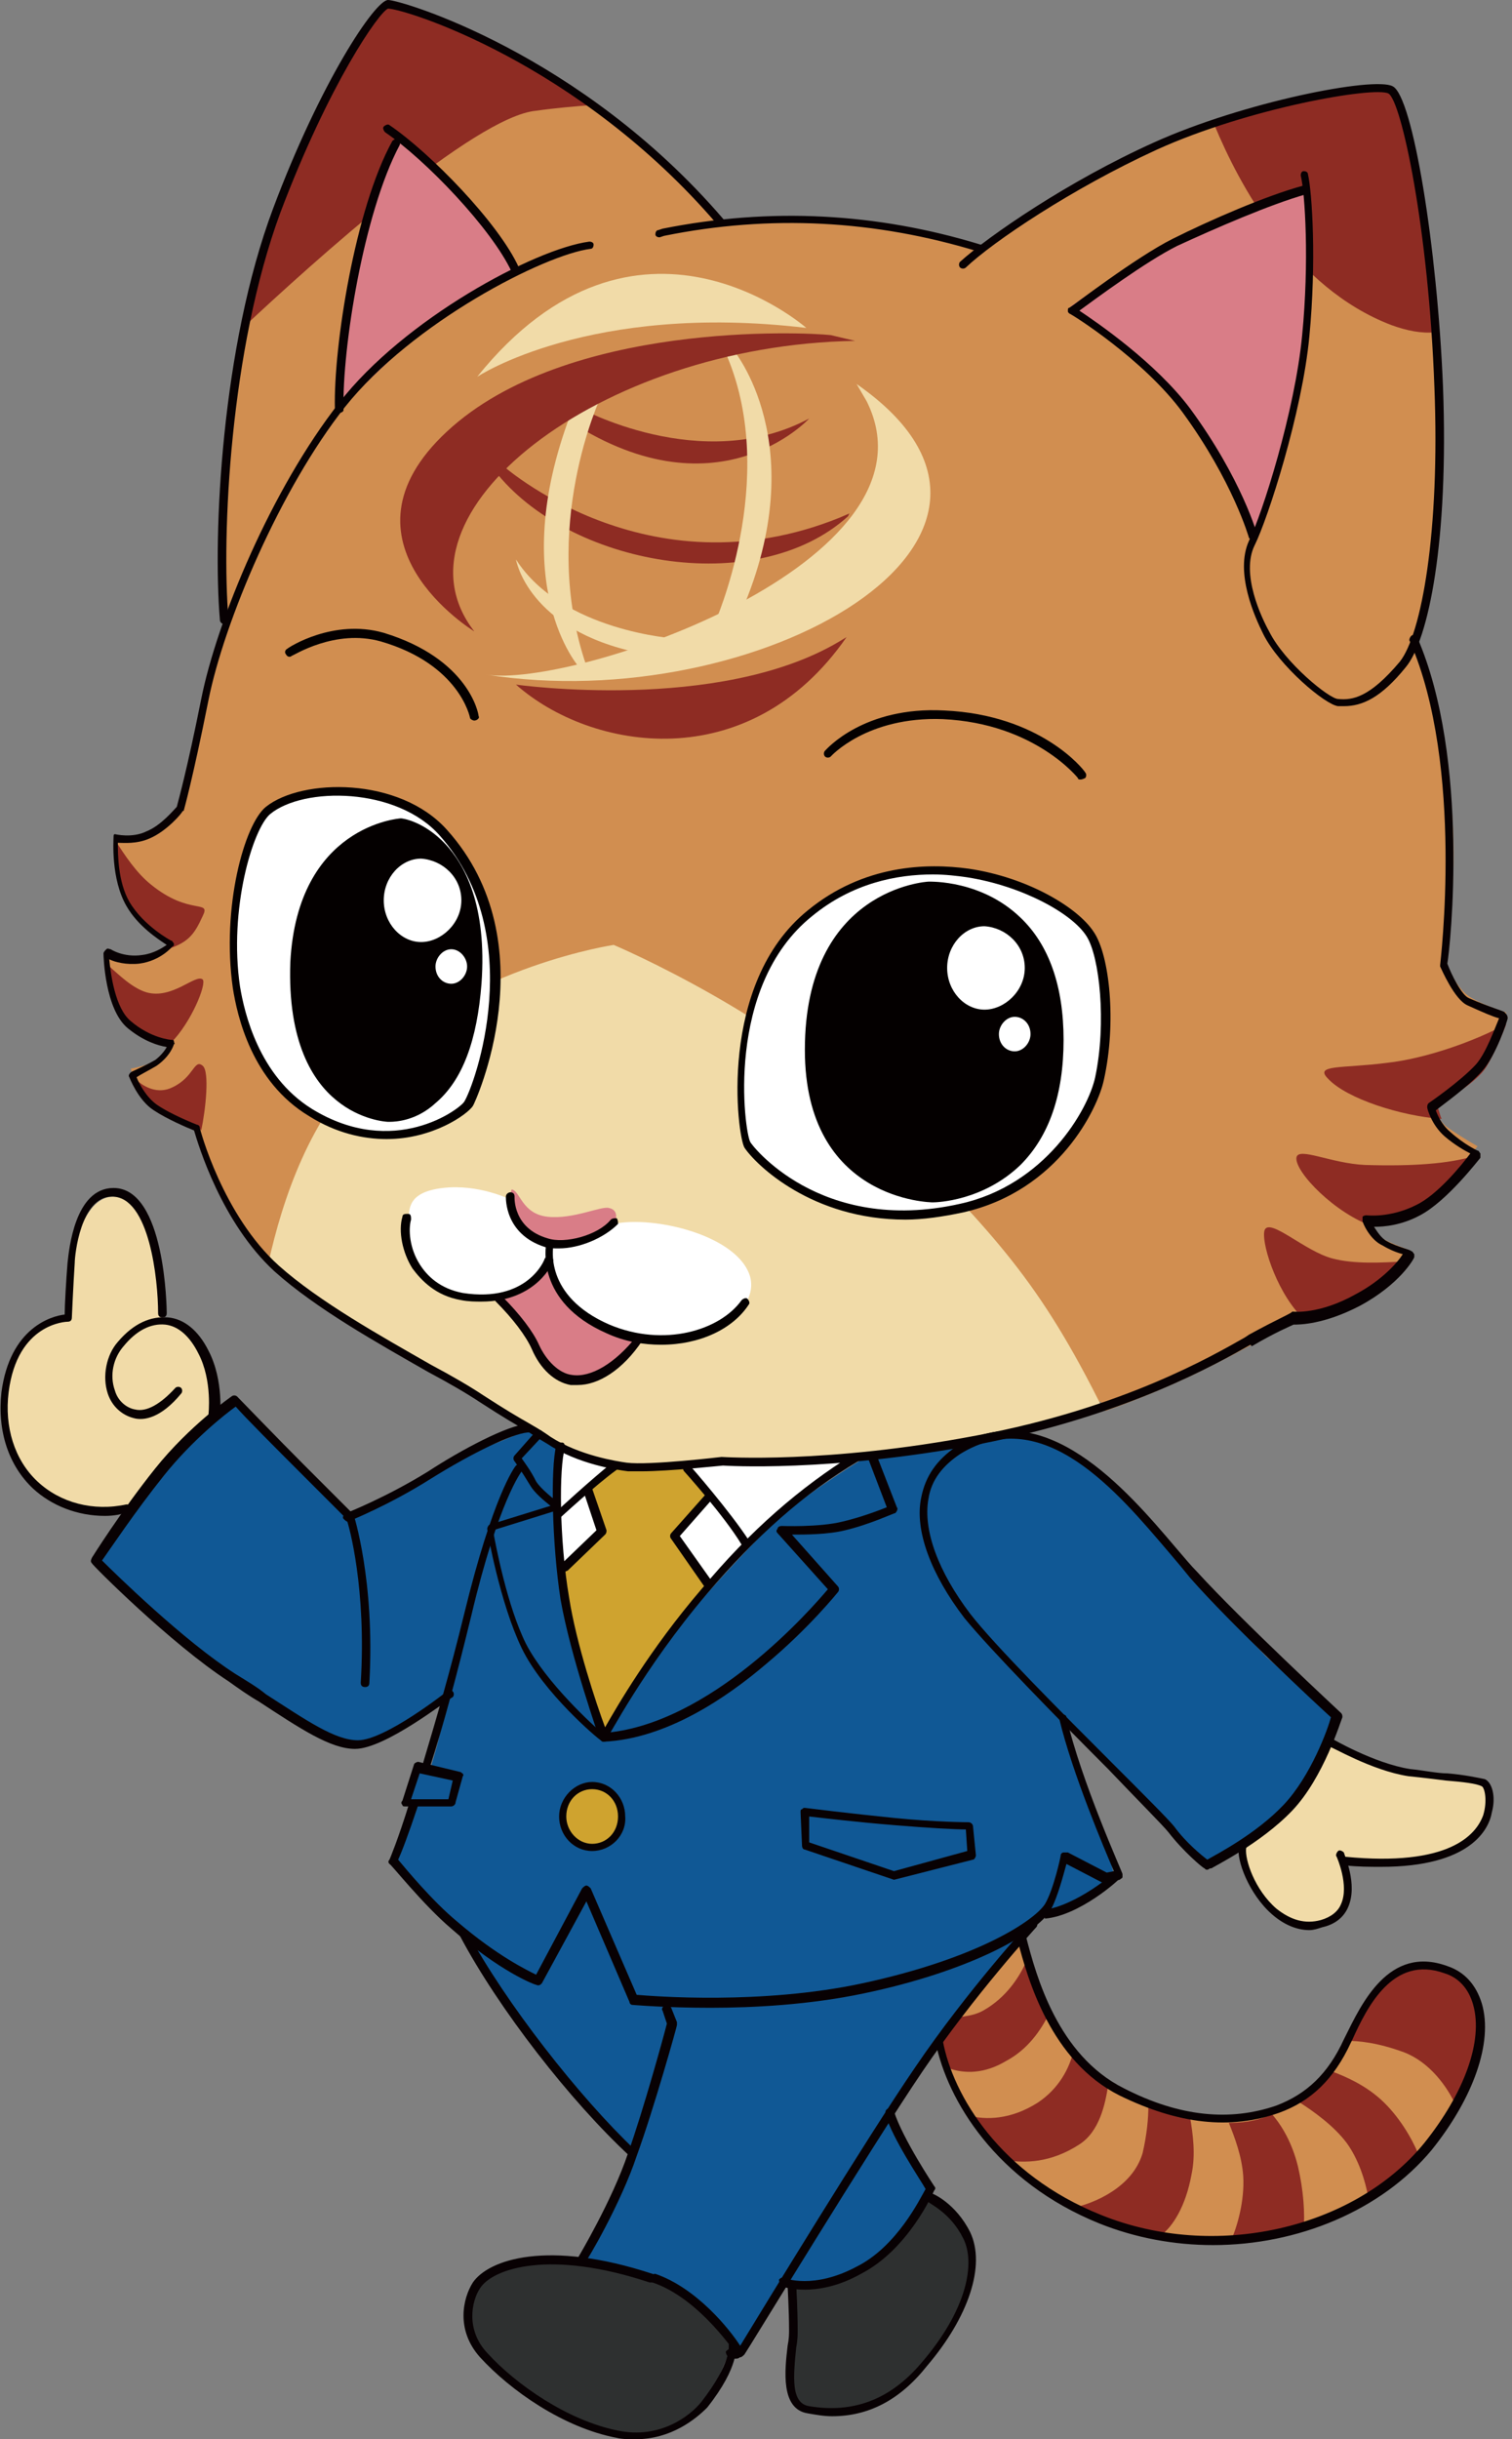 <svg version="1.1" id="レイヤー_1" xmlns="http://www.w3.org/2000/svg" x="0" y="0" viewBox="0 0 105.2 169.6" xml:space="preserve"><rect x="0" y="0" width="105.2" height="169.6" fill="#808080" stroke="none"/><style>.st0{fill:#d18e50}.st1{fill:#8e2c23}.st2{fill:#f1dba8}.st3{fill:#fff}.st4{fill:#d97d87}.st5{fill:#cfa32f}.st6{fill:#2e3030}.st8{fill:#040000}.st11{fill:#080103}</style><path class="st0" d="M68.4 17.4s3.4-2.7 7.4-4.8c4-2.1 6.9-3.6 10.1-4.5 3.5-.9 6.8-1.7 6.8-1.7l3.2-.4.9.2.6 1.1s1.9 7.2 2.4 14.5c.4 7.3.5 11.4.1 14.6-.4 3.2-.8 5.9-.8 5.9l-.6 2.1s1.4 2.7 1.9 6.9c.6 4.2.6 7.1.6 9.4-.1 2.3-.6 6-.6 6s.9 1.9 1.7 2.5c.8.6 2.7 1.2 2.7 1.2s-.9 2.4-1.6 3.5c-.6 1.1-2.7 2.2-2.7 2.2l-.8.4s.1 1.1.9 1.8c.8.6 2.2 1.4 2.2 1.4s-2 2.5-3 3.4c-1 .9-2.6 1.2-2.6 1.2l-1.8.3s0 1 .6 1.4c.6.4 2 .9 2 .9s-1 1.4-2.8 2.8c-1.8 1.4-4.2 1.4-4.2 1.4l-1.2.1s-4.1 2.3-7 3.7c-2.9 1.4-6.4 2.8-10.2 3.7-3.8.9-9.8 1.8-9.8 1.8l-8.5.6-4.2-.1-4.2.4-1.9.7-2.4-.6-2.6-.8-2.7-1.7-4-2.4-6.6-3.7s-5.2-3.1-7.1-5.3c-1.9-2.2-3.3-5.3-3.3-5.3L14 79l-.4-.6s-1.2-.4-2.1-.8c-.9-.4-1.9-1.7-1.9-1.7L9 74.7s1.2-.2 1.9-.7c.6-.5.9-1.4.9-1.4s-2.1-.3-2.8-1.3c-.7-1-1.4-3.1-1.4-3.1l-.1-1.8s1 .4 1.9.4c.9 0 2-.6 2-.6l.5-.5S9.6 64.3 9 63c-.8-1.3-1-3.3-1-3.3v-1.4s1.5.1 2.1 0c.6-.1 1.9-1.4 1.9-1.4l.6-.5 1.7-7.5 1.5-5.7-.4-5.7s.2-8.3 1.7-14.9C18.5 16 20.7 11 20.7 11l2.9-5.8 1.8-3.1L26.9.5s1.7.4 4 1.2c2.2.8 5.6 2.4 8.8 4.6 3.2 2.2 6.5 5.1 6.5 5.1l4 4.2s4.2-.8 9.5-.1c5.1.5 8.7 1.9 8.7 1.9zM70.5 133s.8 4.5 3 7.9c2.2 3.3 4.2 5.1 8.4 6.1s5.8.3 6.9-.2c1.1-.5 2.8-1.4 3.6-2.5.8-1.1 1.9-3.4 1.9-3.4s.8-1.7 2.2-3c1.4-1.3 2.5-1.6 4.2-1 1.6.6 3.2 3 2 6.7-1.2 3.7-4.3 7.3-8 9.6s-8.3 3.2-14.2 2.3c-5.9-.9-8.8-3.9-11.2-6.2-2.4-2.3-3.4-5.8-3.4-5.8l-.6-2.6 3.3-5.3 1.5-1.6.4-1z"/><path class="st0" d="M96.4 73.9c2.7-.3 6.1-1.5 8.3-2.7.1-.3.2-.5.2-.5s-1.9-.6-2.7-1.2c-.8-.6-1.7-2.5-1.7-2.5s.5-3.7.6-6c.1-2.3 0-5.2-.6-9.4s-1.9-6.9-1.9-6.9l.6-2.1s.4-2.7.8-5.9c.3-3 .3-6.8-.1-13.5-1 0-2-.1-3.1-.5C90 20 86.2 12.8 84.5 8.5c-2.7.9-5.3 2.3-8.7 4-4 2.1-7.4 4.8-7.4 4.8s-3.6-1.4-8.8-2c-5.2-.6-9.5.1-9.5.1l-4-4.2s-2.3-2-5-4c-1.2.1-2.4.2-3.8.3-4.3.4-15.6 10.6-20.3 15-1.4 6.6-1.6 14.8-1.6 14.8l.4 5.7-1.5 5.7-1.7 7.5-.6.5s-1.3 1.3-1.9 1.4c-.6.1-2.1 0-2.1 0v.1c.6 1.1 1.5 2.3 2.5 3.1 2.8 2.2 4.2 1 3.6 2.2-.6 1.2-1 1.9-2.7 2.4 0 0-1.1.6-2 .6-.9 0-1.9-.4-1.9-.4v.7c.7.7 1.7 1.6 2.7 1.9 1.8.6 3.5-1.2 3.9-.9.4.3-.8 3-2.2 4.4 0 .1-.3.9-.9 1.4-.6.5-1.9.7-1.9.7l.2.7c.7.6 1.6 1.1 2.6.6 1.5-.7 1.5-2 2.1-1.5.5.4.3 3.1-.3 4.5l.3.4 1.2 3.2s1.4 3.1 3.3 5.3c.1.1.2.2.2.3.8-4 2.8-10.2 7.2-14.1 7.2-6.5 16.8-7.9 16.8-7.9s12.1 5.1 19.4 12.7c7.2 7.4 10.3 10.5 14.8 19.6 2.3-.8 4.4-1.7 6.3-2.6 2.9-1.4 7-3.7 7-3.7l.4-.1c-1.8-1.9-2.8-5.4-2.5-6 .4-.8 2.8 1.5 4.7 2 1.5.4 3.4.3 5.1.2.2-.3.4-.5.4-.5s-1.4-.6-2-.9c-.4-.2-.5-.6-.6-.9-2.7-1-5.5-3.8-5.4-4.8.1-.8 2.3.4 4.8.5 3.4.1 5.8-.1 7.5-.4.2-.3.4-.5.4-.5s-1.4-.8-2.2-1.4c-.3-.2-.5-.5-.6-.8-2.8-.3-6.6-1.4-7.9-2.8-1-1.4 1-1.1 4.1-1.5zM85.5 147.5c-.7 0-1.6-.1-2.7-.3.3 1.1.4 2.5.1 4-.4 2.3-1.3 3.6-2.2 4.3 1.7.2 3.4.3 4.9.3.5-1.2 1-3 .9-4.6-.1-1.4-.6-2.7-1-3.7zM90.3 146.1c-.5.3-1.1.6-1.5.8-.1 0-.2.1-.3.1.7.8 1.4 2 1.8 3.6.5 1.8.5 3.3.5 4.4 1.4-.4 2.7-1 3.9-1.8.2-.1.4-.2.6-.4-.2-1.2-.7-2.8-1.5-3.8-1.1-1.2-2.4-2.2-3.5-2.9zM72.2 146.1c1.4-.9 2.1-2.4 2.5-3.6-.4-.5-.8-1.1-1.2-1.7-.2-.3-.3-.5-.5-.8-.6 1.2-1.5 2.4-3 3.3-1.5.8-3 .8-4.1.6.2.6.7 1.8 1.4 3.1 1.3.3 3.1.4 4.9-.9zM68.4 139.9c1.6-1 2.5-2.3 3-3.4-.7-2-1-3.5-1-3.5l-.4 1-1.5 1.6-3 4.8c1.1 0 2.2-.1 2.9-.5zM79.4 149.7c.4-1.3.5-2.4.4-3.3-1.1-.4-2-.9-2.8-1.5-.2 1.4-.7 3.2-2 4.1-2 1.3-3.7 1.3-5 1 1.3 1.2 2.7 2.5 4.6 3.5 1.5-.3 4.2-1.3 4.8-3.8zM97.7 142.7c-1.9-.7-3.2-.8-4-.8-.3.6-.8 1.5-1.2 2.1 1.1.4 2.4 1 3.6 2 1.2 1.1 2.1 2.6 2.6 3.8 1-1.1 1.9-2.2 2.6-3.4-.7-1.3-1.8-3-3.6-3.7z"/><path class="st1" d="M100.6 136.9c-1.6-.6-2.8-.3-4.2 1-1.4 1.3-2.2 3-2.2 3l-.5 1c.8 0 2.1.1 4 .8 1.8.7 3 2.4 3.6 3.7.6-.9 1-1.9 1.3-2.9 1.2-3.7-.4-6-2-6.6zM92.6 144c-.1.1-.1.2-.2.3-.5.7-1.3 1.3-2.1 1.8 1.1.7 2.5 1.7 3.4 2.9.8 1.1 1.3 2.6 1.5 3.8 1.3-.9 2.5-1.9 3.5-3-.5-1.2-1.4-2.7-2.6-3.8-1.1-1-2.4-1.6-3.5-2zM90.3 150.6c-.4-1.6-1.1-2.8-1.8-3.6-.7.3-1.5.6-3 .6.4 1 .9 2.3 1 3.7.1 1.7-.4 3.5-.9 4.6 1.9-.1 3.6-.3 5.1-.8.1-1.2 0-2.8-.4-4.5zM82.9 151.2c.3-1.4.1-2.8-.1-4-.3-.1-.6-.1-.9-.2-.7-.2-1.4-.4-2-.6 0 .9-.1 2-.4 3.3-.7 2.4-3.4 3.5-4.8 3.8 1.6.9 3.4 1.5 5.8 1.9h.3c.8-.6 1.7-2 2.1-4.2zM75.1 149.1c1.4-.9 1.8-2.8 2-4.1-.9-.6-1.7-1.4-2.4-2.4-.3 1.2-1 2.6-2.5 3.6-1.9 1.2-3.6 1.2-4.8.9.5.8 1.1 1.6 1.8 2.3l.8.8c1.3.2 3.1.2 5.1-1.1zM70 143.3c1.5-.8 2.4-2.1 3-3.3-.7-1.2-1.2-2.5-1.6-3.6-.5 1.1-1.4 2.5-3 3.4-.7.4-1.8.5-2.9.5l-.3.4.6 2.6s.1.2.2.5c1.1.4 2.5.4 4-.5z"/><path class="st2" d="M42.7 65.7s-9.6 1.4-16.8 7.9c-4.4 3.9-6.3 10.1-7.2 14.1 2.1 2.2 6.9 5.1 6.9 5.1l6.6 3.7 4 2.4 2.7 1.7 2.6.8 2.5.6 2.2-.1 4.2-.4 4.2.1 8.5-.6s6-.9 9.8-1.8c1.3-.3 2.6-.7 3.9-1.1C72.3 89 69.2 85.9 62 78.5c-7.2-7.7-19.3-12.8-19.3-12.8z"/><path class="st1" d="M96.8 22.6c1.1.4 2.1.6 3.1.5 0-.4 0-.7-.1-1.1-.4-7.3-2.4-14.5-2.4-14.5l-.6-1.1-.9-.2-3.2.4s-3.3.7-6.8 1.7c-.5.1-.9.3-1.4.4C86.2 12.8 90 20 96.8 22.6zM41.2 7.3c-.5-.4-1-.7-1.5-1.1-3.2-2.2-6.5-3.8-8.8-4.6-2.2-.8-4-1.2-4-1.2L25.4 2l-1.8 3.1-2.9 5.9s-2.2 5-3.7 11.6v.1c4.7-4.4 16-14.6 20.3-15 1.4-.2 2.7-.3 3.9-.4zM100.7 76.4s2-1.1 2.7-2.2c.5-.8 1.1-2.2 1.4-3-2.2 1.2-5.6 2.4-8.3 2.7-3.1.4-5.1.1-4.1 1.1 1.3 1.4 5.1 2.6 7.9 2.8-.2-.5-.3-1-.3-1l.7-.4zM95 81c-2.4-.1-4.7-1.3-4.8-.5-.1 1 2.7 3.9 5.4 4.8-.1-.3-.1-.5-.1-.5l1.8-.3s1.6-.3 2.6-1.2c.7-.6 2-2.1 2.6-2.9-1.7.5-4.1.7-7.5.6zM92.7 87.5c-1.9-.5-4.3-2.8-4.7-2-.3.7.7 4.1 2.5 6l.7-.1s2.4-.1 4.2-1.4c1.2-.9 2-1.8 2.4-2.3-1.7.1-3.6.2-5.1-.2zM14.1 63.7c.6-1.2-.9 0-3.6-2.2-1-.8-1.8-2-2.5-3.1v1.3s.2 1.9.9 3.2c.6 1.3 2.9 2.7 2.9 2.7l-.5.5c1.8-.5 2.2-1.1 2.8-2.4zM9 71.3c.7 1 2.9 1.2 2.9 1.2 1.4-1.4 2.5-4.1 2.2-4.4-.5-.4-2.1 1.4-3.9.9-1-.3-1.9-1.2-2.7-1.9v1.1s.7 2.1 1.5 3.1zM14.1 74.1c-.6-.5-.6.8-2.1 1.5-1 .5-2 0-2.6-.6l.4.8s.9 1.4 1.9 1.7c.9.4 2.1.8 2.1.8l.2.3c.3-1.4.6-4.1.1-4.5z"/><path class="st3" d="M64.4 60.4c3.9 0 6.6 1 7.7 1.6 1.1.6 3.4 2.2 3.9 2.9.4.7 1.2 4 .9 7.2-.2 3.2-1.2 6.3-4.3 9-3.1 2.7-6.3 3.4-10 3.4s-6.2-1.4-7.5-2.2c-1.4-.7-2.7-2.2-3-2.7-.3-.6-.7-4.8-.2-7.8.5-2.9 1.7-5.9 4.2-8.2 2.4-2.1 6.8-3.2 8.3-3.2zM31.3 58.4c-1.7-2.2-4.7-2.9-7-3.4-2.4-.5-5 .9-5.7 1.2-.6.4-2.4 5-2.4 9.3.1 4.3.9 7.9 3.7 10.5 2.9 2.6 5.7 3 7.5 2.9 1.9-.1 4.9-1.6 5.2-2.1.4-.5 1.5-6.3 1.8-8.6.4-2.2-1.1-7.3-3.1-9.8z"/><path class="st4" d="M35.6 82.7c.6.1.7 1.7 2.5 1.9 1.8.2 3.8-.8 4.3-.6.5.1.6.6.3 1.1-.4.5-2.9 1.6-4.4 1.4-1.4-.2-2.4-1.3-2.7-2-.4-.8 0-1.8 0-1.8zM38.3 87.9s.6 2.2 1.5 3c.9.8 2.8 1.7 2.8 1.7l1.9.4s-.9 1.6-1.9 2.2c-1 .6-2.3 1.1-3.3.7-1-.4-2-2.4-2-2.4l-.6-1.1-2.2-2.4s1.7-.5 2.4-1 1.4-1.1 1.4-1.1z"/><path class="st3" d="M42.7 85.1s-.9.9-1.9 1.2c-1.1.3-2.4.2-2.4.2s-1.4-.1-2-1.1c-.6-1-.9-2-.9-2s-2.2-1.1-4.7-.8c-2.5.3-2.3 1.5-2.4 2.3-.2 1.2.3 4 2.4 4.8 2.2.8 4.1.4 4.1.4l1.7-.6 1.7-1.9s.1 1.7 1.9 3.2c1.7 1.5 3.2 2.3 4.8 2.4 1.7.1 3.7-.4 4.9-.9 1.2-.5 2.7-1.9 2.3-3.5-.8-2.9-6.7-4.3-9.5-3.7z"/><path class="st4" d="M74.5 21.3s4.7-3.3 6.4-4.2c1.7-1 5.8-2.7 5.8-2.7l4.2-1.3s.5 5.3.2 8.6c-.3 3.4-1.6 8.6-1.6 8.6L88.3 35l-1.1 2.2s-1.8-5-4.9-8.8c-3.1-3.8-6.7-6-6.7-6l-1.1-1.1zM35.8 18.7s-1.7-2.7-3.7-5.1c-2-2.4-4.4-4-4.4-4s-1.2 2-2.5 7.7c-1.2 5.7-1.5 8.9-1.5 8.9l-.1 2.2s3.9-3.7 5.8-5.5c1.9-1.7 6.4-4.2 6.4-4.2z"/><path class="st2" d="M15 98.4s-.3-2.5-.7-4c-.4-1.5-1.7-2.2-1.7-2.2l-1.2-.6s-.2-3.1-.5-4.9c-.3-1.8-1.7-3.5-3-3.5-1.4 0-2.3 1.7-2.7 3.6-.4 1.9-.4 5-.4 5S2 92 1 94.4s-.9 6.1.9 8.2c1.7 2.1 3.8 2.4 3.8 2.4l3.3.1 2.6-3.4 3.4-3.3zM86.4 128.4s2.7-1.9 3.7-2.9c.9-.9 2.4-4.3 2.4-4.3s2.7 1.4 4.7 1.9c1.9.4 4.9.6 4.9.6l1.3.4s.9 1.7-.1 3c-1.1 1.4-3.9 2.2-5.4 2.4-1.5.1-4.2-.1-4.2-.1s.5 1.8.1 2.8c-.4 1-1.9 2.3-4.1 1.4-2.2-.9-2.8-3.4-2.8-3.4l-.5-1.8z"/><path class="st3" d="M59.3 101.2l-4.8.4-4.1-.2-2.8.7-3.9-.1-2.6-.7-2.1-.7-.4 4 .4 4.4 4.6 2.3 5.4-.6 3.8-4.2 4.3-3.5z"/><path class="st5" d="M40.7 103.6l2.1-1.7h1.8l3 .2 1.8 1.9-1.7 1.9-.7.8 2.2 3.5-4.2 5.6-3 4.8-1.5-3.8-1.4-5.5-.1-2.3 2.7-2.6z"/><path class="st6" d="M43.9 156.6l-3.5.5s-2.6-.3-4.3 0c-1.7.3-2.5.7-3.3 2-.8 1.2-.5 3.1.2 4.2s4.9 4.3 6.8 5c1.9.7 4.8 1.2 6.2.8 1.4-.5 2.9-1.7 3.4-2.6.5-.9 1.2-2.6 1.2-2.6l.7-2.9-2.4-3.1-5-1.3zM56.7 156.7l-1.5 2.2v3.3s-.6 2.9-.3 3.9c.2 1 1.2 1.7 3.5 1.6 2.3-.1 5.1-2.1 5.9-3.1.8-1.1 2.8-4.3 3.3-5.9.4-1.6-.2-3.1-.8-4-.5-1-2.3-1.9-2.3-1.9l-1.9-.4-5.9 4.3z"/><path d="M39.1 100.8l-.9-.6-.9-.5-.6-.3s-1.9.9-3.2 1.3c-1.2.4-5.3 2.9-5.3 2.9l-2.4 1.5-1.5.3-4-3.8-3.3-3.4-.6-.9s-2.7 2.3-4.7 4.6-3.1 4-3.1 4l-1.8 2.7 4.5 4.4 5.2 4 4 2.6s3.5 2.2 4.7 1.9c1.1-.3 3.4-1.6 3.4-1.6l2.6-1.7-.8 3.2-.4 1.4-.8.1-.8 2.4h.6l-1 2.7-.6 1.4 2.2 2.4 2.9 2.9s1.7 2.9 3.4 5.6c1.7 2.7 5 6.3 5 6.3l3.2 3.2-1.6 3.6-1.9 3.7s3.6.6 5.7 1.6c2.1.9 3.9 3.2 3.9 3.2l.9 1.1-.1.6s.6.1.9-.4c.3-.5 1.8-3.4 1.8-3.4l1-1.2s.1.3 2 .2c1.9-.1 4.5-1.4 6-3 1.4-1.6 2-3.7 2-3.7l-1.5-2.1-1.3-2.9 3.5-5.3 3.2-4.1 3.2-3.7 1-.9.9-.2.6-.1s.5-.3 1.5-.8c1.3-.6 1.8-1.3 1.8-1.3l-.6-2.3-2.4-5.9-.6-3.2 2.9 3.2 3.2 3.4 1.4 1.5 2.4 2.3s2.7-.8 5.1-3.2c2.4-2.4 4.1-6.9 4.1-6.9l-5-4.4-5.5-5.9s-4.2-4.9-6-6.6c-1.8-1.7-4.7-2.8-6-2.8-1.3 0-4.3.8-4.3.8l-6.2.7s-3.5 2.1-5.7 4-6.8 7.2-6.8 7.2l-3.3 4.6-2.3 3.9-1.6-4.4-1.4-6.5-.3-5.7.1-3.1.3-.6z" fill="#105895"/><path class="st1" d="M59 35.9c-6.4 5.8-19.5 3.4-24.6-3.2l.5-.4S45 41.4 58.4 36l.7-.3-.1.2z"/><path class="st2" d="M56.1 22.8s-11.8-10.4-22.9 3.4c0 0 7.8-5.2 22.9-3.4"/><path class="st1" d="M56.3 29.1s-6.5 7.1-17.1-.1l1-.7s8.6 4.8 16.1.8"/><path class="st2" d="M41.8 27.6s-4.3 9.1-1 18.7l-.5.1s-5.1-5.7-.6-17.6l2.1-1.2z"/><path class="st1" d="M58.9 44.3c-6.8 9.8-17.8 7.9-23 3.3 0 0 14.1 2 22.5-3l.5-.3z"/><path class="st2" d="M59.6 26.7c15.4 10.7-7 23.2-25.8 20.2 6 1 32.1-7.8 26.5-19l-.7-1.2z"/><path class="st2" d="M51 24.3s5.6 6.6.6 18.2l-1.9.9s4.5-10 .9-18.6l-.2-.4.6-.1z"/><path class="st1" d="M59.5 23.7C41.6 24 26.7 35.8 33 43.9c0 0-10.2-6.2-1.9-13.9 8.3-7.7 24.9-6.9 26.7-6.7l1.7.4z"/><path class="st2" d="M47 44.4s-7.9-.5-11.1-5.5c0 0 .8 4.9 8.6 6.5l2.5-1z"/><path class="st8" d="M75.2 54.2c-.1 0-.2 0-.2-.1 0 0-3-3.8-9.4-4.1-5.3-.2-7.8 2.6-7.8 2.6-.1.1-.3.1-.4 0-.1-.1-.1-.3 0-.4.1-.1 2.7-3.1 8.3-2.8 6.7.3 9.7 4.1 9.8 4.3.1.1.1.3 0 .4-.2.1-.3.1-.3.1zM63 84.8c-6.5 0-10.4-3.8-11.2-5-.5-.8-1.9-11.4 4.4-16.5 3.9-3.2 8.3-3.3 11.2-2.9 4.1.6 7.6 2.7 8.7 4.4 1.1 1.6 1.6 6.3.7 10.3-.4 1.9-3.1 7.7-9.8 9.2-1.4.3-2.8.5-4 .5zm1.9-24c-2.5 0-5.6.6-8.4 2.9-6.1 4.9-4.7 15-4.3 15.7 0 .1 4.8 6.5 14.6 4.3 5.9-1.3 8.9-6.5 9.4-8.8.8-3.8.3-8.4-.6-9.8-1-1.6-4.5-3.5-8.3-4.1-.7-.1-1.5-.2-2.4-.2z"/><linearGradient id="SVGID_1_" gradientUnits="userSpaceOnUse" x1="-496.594" y1="72.444" x2="-479.155" y2="72.444" gradientTransform="matrix(-1 0 0 1 -422.834 0)"><stop offset="0" stop-color="#fff"/><stop offset="0" stop-color="#040000"/></linearGradient><path d="M64.6 61.6s-8.3.3-8.3 11.4c0 10.3 8.6 10.3 8.6 10.3s8.9.1 8.9-11-9.2-10.7-9.2-10.7z" fill="url(#SVGID_1_)"/><path class="st8" d="M64.9 83.6c-.1 0-8.9-.1-8.9-10.6 0-11.2 8.5-11.7 8.6-11.7.2 0 3.7-.1 6.4 2.5 2 1.9 3 4.8 3 8.5 0 3.8-1 6.7-3 8.7-2.6 2.5-5.8 2.6-6.1 2.6zm-.2-21.7h-.1c-.3 0-8 .5-8 11.1 0 9.9 7.9 10 8.3 10 .1 0 3.3 0 5.8-2.5 1.9-1.9 2.8-4.6 2.8-8.3 0-3.6-1-6.3-2.8-8.1-2.4-2.1-5.4-2.2-6-2.2z"/><path class="st3" d="M71.3 67.3c0 1.6-1.4 2.9-2.8 2.9s-2.6-1.3-2.6-2.9c0-1.6 1.2-2.9 2.6-2.9 1.5.1 2.8 1.3 2.8 2.9zM71.7 71.9c0 .6-.5 1.2-1.1 1.2-.6 0-1.1-.5-1.1-1.2 0-.6.5-1.2 1.1-1.2.6 0 1.1.5 1.1 1.2z"/><path class="st8" d="M33 50.1c-.1 0-.3-.1-.3-.2 0 0-.7-3.7-6.2-5.3-3.2-.9-6.1 1-6.2 1-.1.1-.3.1-.4-.1-.1-.1-.1-.3.1-.4.1-.1 3.2-2.1 6.7-1.1 5.9 1.8 6.6 5.6 6.6 5.8.1.1-.1.3-.3.3.1 0 .1 0 0 0z"/><linearGradient id="SVGID_2_" gradientUnits="userSpaceOnUse" x1="21.532" y1="82.922" x2="34.337" y2="82.922" gradientTransform="rotate(3.887 254.683 59.886)"><stop offset="0" stop-color="#fff"/><stop offset="0" stop-color="#040000"/></linearGradient><path d="M27.9 57.2s6 .7 5.3 11.2c-.7 9.8-6.2 9.3-6.2 9.3s-7-.3-6.5-10.8c.5-9.4 7.4-9.7 7.4-9.7z" fill="url(#SVGID_2_)"/><path class="st8" d="M27.1 78H27c-.1 0-1.9-.1-3.6-1.5-1.6-1.3-3.4-4-3.2-9.6.5-9.5 7.6-10 7.7-10 .1 0 1.6.2 3.1 1.8 1.3 1.4 2.9 4.2 2.5 9.7-.3 3.9-1.3 6.7-3.2 8.3-1.3 1.2-2.7 1.3-3.2 1.3zm.8-20.5c-.5 0-6.7.6-7.1 9.4-.5 10.1 5.9 10.5 6.2 10.5 0 0 1.5.1 3-1.2 1.7-1.5 2.7-4.1 3-7.9.6-9.7-4.6-10.7-5.1-10.8z"/><path class="st8" d="M26.9 79.2c-1.6 0-3.5-.4-5.4-1.6-4-2.4-5-7-5.3-8.9-.8-5.6.8-11.4 2.3-12.6 2.5-2 9.3-2.1 12.6 1.6 7.1 7.9 1.9 19.1 1.8 19.2-.4.6-2.8 2.3-6 2.3zm-8.1-22.6c-1.2 1-2.9 6.6-2.1 12 .3 1.8 1.3 6.2 5 8.5 5.7 3.5 10.3 0 10.6-.5.7-1.1 4.5-11.5-1.7-18.5-3-3.4-9.5-3.4-11.8-1.5z"/><path class="st3" d="M32.1 62.6c0 1.6-1.4 2.9-2.8 2.9s-2.6-1.3-2.6-2.9c0-1.6 1.2-2.9 2.6-2.9 1.5.1 2.8 1.3 2.8 2.9zM32.5 67.2c0 .6-.5 1.2-1.1 1.2-.6 0-1.1-.5-1.1-1.2 0-.6.5-1.2 1.1-1.2.6 0 1.1.6 1.1 1.2z"/><path class="st8" d="M38.9 86.8c-.4 0-.7 0-1-.1-2.8-.9-2.7-3.4-2.7-3.5 0-.2.2-.3.3-.3.2 0 .3.1.3.3 0 .1-.1 2.2 2.3 2.9 1.2.4 3.5-.2 4.4-1.3.1-.1.3-.1.4-.1.1.1.1.3.1.4-1 1-2.7 1.7-4.1 1.7zM33.5 90.5c-.4 0-.9 0-1.4-.1-1.8-.3-2.8-1.4-3.4-2.2-.7-1.1-1-2.6-.7-3.6 0-.2.2-.2.4-.2s.2.2.2.4c-.2.7-.1 2 .6 3.1.5.8 1.4 1.7 3 2 4.5.7 5.7-2.3 5.7-2.4.1-.1.2-.2.4-.2.1.1.2.2.2.4 0 0-1.1 2.8-5 2.8z"/><path class="st8" d="M46 93.5c-1.2 0-2.5-.2-3.8-.8-5-2.2-4.2-6.1-4.2-6.2 0-.2.2-.2.3-.2.2 0 .3.2.2.3 0 .1-.7 3.5 3.9 5.5 3.8 1.6 7.7.4 9.2-1.7.1-.1.3-.2.4-.1.1.1.2.3.1.4-1.1 1.7-3.4 2.8-6.1 2.8z"/><path class="st11" d="M40.2 96.3h-.5c-1.1-.2-2.1-1.1-2.7-2.5-.4-.9-1.3-2.1-2.5-3.3-.1-.1-.1-.3 0-.4.1-.1.3-.1.4 0 1.3 1.3 2.2 2.5 2.6 3.4.5 1.1 1.4 2 2.3 2.1 1.3.2 3-.8 4.5-2.7.1-.1.3-.1.4-.1.1.1.1.3 0 .4-1.4 2.1-3.1 3.1-4.5 3.1z"/><path class="st11" d="M44.6 102.3h-.9c-.8-.1-3.5-.5-5.6-1.9-.7-.4-1.1-.7-1.6-1-.7-.4-1.4-.8-3.1-1.9-.9-.6-2.1-1.3-3.6-2.1-3.5-2-7.8-4.4-10.7-7-3.7-3.4-5.3-8.8-5.6-9.8-.5-.2-1.9-.8-2.8-1.4-1.1-.7-1.7-2.3-1.7-2.3-.1-.1 0-.3.2-.4 0 0 .9-.4 1.6-.8.4-.3.7-.7.8-.9-.6-.1-1.6-.4-2.7-1.3-1.6-1.3-1.7-5-1.7-5.2 0-.1.1-.2.2-.3.1-.1.2 0 .3 0 0 0 .9.6 2.2.4.8-.1 1.4-.5 1.7-.7-.6-.4-2-1.3-2.8-2.7-1.1-1.9-.9-4.6-.9-4.8 0-.1 0-.2.1-.2-.2 0-.1 0 0 0 0 0 1.2.3 2.2-.2 1-.4 1.9-1.5 2.1-1.7.1-.4.7-2.5 1.7-7.5 1.1-5.5 4.9-14.6 9.6-20.6 4.5-5.8 13.6-10.7 17.4-11.2.2 0 .3.1.3.2 0 .2-.1.3-.2.3-3.2.4-12.4 5.1-17.1 11-4.5 5.7-8.4 14.9-9.5 20.4-1.1 5.5-1.7 7.6-1.7 7.6s0 .1-.1.1c0 .1-1.1 1.4-2.3 1.9-.9.4-1.8.3-2.2.3 0 .8 0 2.7.8 4.1 1 1.7 2.9 2.7 2.9 2.7.1 0 .1.1.2.2 0 .1 0 .2-.1.2 0 0-.8 1-2.3 1.2-.9.1-1.7-.1-2.1-.3.1 1 .4 3.4 1.5 4.3 1.4 1.2 2.8 1.3 2.8 1.3.1 0 .2 0 .2.1s.1.2 0 .2c0 0-.2.8-1.2 1.5-.5.3-1.1.6-1.4.8.2.5.7 1.4 1.4 1.9 1 .7 2.8 1.4 2.8 1.4.1 0 .2.1.2.2s1.6 6.1 5.5 9.6c2.8 2.5 7.1 4.9 10.6 6.9 1.5.8 2.7 1.5 3.6 2.1 1.7 1.1 2.4 1.5 3.1 1.9.5.3.9.5 1.6 1 2 1.3 4.6 1.7 5.3 1.8 1.6.2 6.6-.4 6.6-.4.1 0 7.3.5 17.8-1.5 10.1-1.9 16.3-5.5 18.6-6.8l.3-.2c2-1.1 3-1.5 3-1.6h.1s1.8.2 4.3-1.2c1.9-1 3-2.3 3.3-2.8-.4-.1-.9-.3-1.4-.6-.9-.4-1.4-1.6-1.4-1.7v-.3c.1-.1.2-.1.3-.1 0 0 1.6.2 3.4-.7 1.5-.7 3.2-2.8 3.8-3.6-.4-.2-1.1-.6-1.8-1.2-.9-.8-1.2-1.9-1.2-2 0-.1 0-.2.1-.3 0 0 2.2-1.5 3.3-2.7.7-.8 1.3-2.5 1.6-3.2-.4-.1-1.1-.4-2.2-.9-.9-.4-1.8-2.5-1.9-2.7v-.1c0-.1 1.7-13.8-2.1-22.5-.1-.1 0-.3.1-.4.1-.1.3 0 .4.1 3.7 8.5 2.3 21.6 2.1 22.7.3.8 1 2.2 1.5 2.4 1.6.7 2.5.9 2.5 1 .1.1.2.2.2.4 0 .1-.8 2.6-1.8 3.7s-2.7 2.3-3.2 2.7c.1.3.4 1 1 1.5 1 .9 1.9 1.3 1.9 1.3.1 0 .1.1.2.2v.3c-.1.1-2.3 3-4.2 4-1.3.7-2.5.8-3.2.8.2.3.5.8.9 1 .7.4 1.7.6 1.7.7.1 0 .1.1.2.2v.2c0 .1-1 1.9-3.8 3.4-2.5 1.3-4.2 1.3-4.6 1.3-.2.1-1.2.5-2.9 1.5l-.1-.1c-2.3 1.3-8.6 4.9-18.8 6.9-10.6 2-17.8 1.5-17.9 1.5-.1 0-3.7.4-5.7.4zM68.1 17.5c-7.2-2.2-14.5-2.6-21.9-1.1l-.3.1c-.2 0-.3-.1-.3-.2 0-.2.1-.3.2-.3l.3-.1c7.5-1.5 14.9-1.1 22.1 1.1.2 0 .2.2.2.4 0 0-.2.1-.3.1z"/><path class="st11" d="M15.6 43.4c-.1 0-.3-.1-.3-.3-.5-5.9.1-19 3.7-28.6C22.3 5.7 26.1 0 27 0c.9 0 13.4 3.7 23.3 15.2.1.1.1.3 0 .4-.1.1-.3.1-.4 0C40.2 4.3 28.1.6 27 .6c-.6.2-4.1 5.2-7.5 14.2-3.5 9.5-4.1 22.4-3.6 28.3 0 .2-.1.3-.3.3z"/><path class="st11" d="M35.9 19.1c-.1 0-.2-.1-.3-.2-1.4-3-6-7.8-8.8-9.7-.1-.1-.2-.3-.1-.4.1-.1.3-.2.4-.1 2.8 1.9 7.6 6.8 9 9.9.1.1 0 .3-.1.4 0 .1 0 .1-.1.1z"/><path class="st11" d="M23.6 28.7c-.2 0-.3-.1-.3-.3-.1-4.3 1.4-13.9 4-18.6.1-.1.3-.2.4-.1.1.1.2.2.1.4-2.5 4.7-4 14.1-3.9 18.4 0 .1-.1.2-.3.2.1 0 .1 0 0 0zM93.5 49.1h-.4c-.9-.1-4.1-2.8-5.2-5-.6-1.2-2-4.3-1-6.5.9-1.8 3.2-9 3.7-14.3.5-5.1.2-9.9-.1-11.1 0-.2.1-.3.2-.3.2 0 .3.1.3.2.3 1.3.6 6.1.1 11.3-.5 5.3-2.9 12.7-3.8 14.5-1 2 .5 5.1 1 6 1.1 2.2 4.2 4.7 4.8 4.7 1 .1 2.2-.1 4.3-2.6 1.5-1.9 2.8-9 2.4-19.1-.4-11-2.3-19.9-3.2-20.4-1-.5-9.7 1-16.1 3.9-5.9 2.7-11.4 6.4-13.3 8.2-.1.1-.3.1-.4 0-.1-.1-.1-.3 0-.4 2-1.8 7.5-5.6 13.5-8.3C86.5 7.1 95.6 5.3 96.9 6c1.4.7 3.1 11.2 3.5 20.9.4 10.7-1 17.6-2.6 19.5-1.7 2.1-3 2.7-4.3 2.7z"/><path class="st11" d="M87.2 37.6c-.1 0-.2-.1-.3-.2 0 0-1.1-3.9-4.6-8.7-2.7-3.7-7.8-6.9-7.9-6.9-.1-.1-.1-.1-.1-.2s0-.2.1-.2c.2-.1 4.6-3.5 7.2-4.8 2.6-1.3 6.5-3 9.1-3.7.2 0 .3 0 .4.2 0 .2 0 .3-.2.4-2.5.7-6.4 2.4-9 3.6-2.2 1.1-5.7 3.7-6.8 4.5 1.2.8 5.3 3.6 7.7 6.8 3.6 4.9 4.7 8.8 4.7 8.9 0 .1-.1.2-.3.3zM42 121.1c-.1 0-.1 0 0 0-.1 0-.2-.1-.3-.2 0-.1-2-5.7-2.7-9.7-.6-3.9-.7-9.1-.3-10.7 0-.2.2-.2.4-.2s.2.2.2.4c-.4 1.3-.4 6.3.3 10.4.5 3.2 1.9 7.4 2.5 9 .8-1.4 3.1-5.4 6.7-9.6 3.4-4.1 6.9-7.1 10.6-9.4.1-.1.3 0 .4.1.1.1 0 .3-.1.4-3.7 2.2-7.1 5.2-10.5 9.2-4.5 5.3-6.9 10.1-7 10.1 0 .2-.1.2-.2.2z"/><path class="st11" d="M38.8 105.7c-.1 0-.2 0-.2-.1-.1-.1-.1-.3 0-.4.1-.1 2.6-2.4 4-3.5.1-.1.3-.1.4.1.1.1.1.3-.1.4-1.4 1-4 3.4-4 3.4 0 .1 0 .1-.1.1zM51.8 107.5c-.1 0-.2 0-.2-.1-1.2-2-4-5.1-4-5.1-.1-.1-.1-.3 0-.4.1-.1.3-.1.4 0 .1.1 2.8 3.2 4.1 5.2.1.1 0 .3-.1.4h-.2z"/><path class="st11" d="M39.2 109.3c-.1 0-.2 0-.2-.1-.1-.1-.1-.3 0-.4l2.5-2.4-.9-2.7c-.1-.1 0-.3.2-.4.2-.1.3 0 .4.2l1 2.9c0 .1 0 .2-.1.3l-2.6 2.5c-.2.1-.3.1-.3.1zM49.2 110.4c-.1 0-.2 0-.2-.1l-2.3-3.3c-.1-.1-.1-.3 0-.4l2.4-2.7c.1-.1.3-.1.4 0 .1.1.1.3 0 .4l-2.2 2.5 2.2 3.1c.1.1.1.3-.1.4 0 .1-.1.1-.2.1z"/><path class="st11" d="M42 121.1c-.1 0-.1 0-.2-.1-.2-.1-4-3.3-5.5-6.4-1.5-3.1-2.4-8.1-2.4-8.3 0-.1.1-.3.2-.3l4.2-1.3c-.5-.4-1.1-.9-1.4-1.4-.6-1-1.1-1.7-1.1-1.7-.1-.1-.1-.3 0-.4l1.5-1.7c.1-.1.3-.1.4 0 .1.1.1.3 0 .4l-1.4 1.5c.2.3.6.8 1 1.6.3.5 1.3 1.3 1.6 1.5.1.1.1.2.1.3 0 .1-.1.2-.2.2l-4.5 1.4c.2 1.1 1 5.3 2.3 7.9 1.4 2.7 4.7 5.7 5.3 6.2 7.5-.5 14.6-8.7 15.7-10l-3.5-3.9c-.1-.1-.1-.2 0-.3 0-.1.1-.2.3-.2 0 0 2.6.1 4.2-.3 1.3-.3 2.6-.8 3.1-1l-1.3-3.4c-.1-.1 0-.3.2-.4.1-.1.3 0 .4.2l1.4 3.6c.1.1 0 .3-.1.4-.1 0-1.8.8-3.5 1.2-1.2.3-2.8.3-3.7.3l3.2 3.6c.1.1.1.3 0 .4 0 0-2 2.5-5 5-2.7 2.3-6.9 5.2-11.3 5.4zM49.4 139.6c-3.2 0-5.3-.2-5.4-.2-.1 0-.2-.1-.2-.2l-3-7-3.1 5.7c-.1.1-.2.2-.4.1-.1 0-2.5-.9-5.9-3.9-2-1.7-4.2-4.5-4.3-4.5-.1-.1-.1-.2 0-.3 0 0 .6-1.4 1.4-4 .1-.1.2-.2.4-.2.2.1.2.2.2.4-.7 2.1-1.2 3.4-1.4 3.8.5.6 2.4 2.9 4.1 4.3 2.8 2.4 4.9 3.4 5.5 3.7l3.2-6c.1-.1.2-.2.3-.2.1 0 .2.1.3.2l3.2 7.4c1.2.1 8.7.7 15.7-.8 7.9-1.7 11.9-4.3 12.7-5.5.6-1 1.1-3.3 1.1-3.4 0-.1.1-.2.2-.2h.3l2.7 1.4.5-.1c-.6-1.4-2.9-6.8-3.8-10.6 0-.2.1-.3.2-.3.2 0 .3.1.3.2 1 4.4 3.9 10.8 3.9 10.9v.2c0 .1-.1.1-.2.2l-1 .2h-.2l-2.5-1.3c-.2.7-.6 2.3-1.1 3.2-1 1.7-5.8 4.3-13 5.8-3.8.8-7.7 1-10.7 1z"/><path class="st11" d="M29.7 123.1s-.1 0 0 0c-.2-.1-.3-.2-.3-.4.9-3 1.9-6.4 2.9-10.5 2-8.2 3.5-10.2 3.6-10.3.1-.1.3-.1.4 0 .1.1.1.3 0 .4 0 0-1.6 2-3.5 10-1 4.1-1.9 7.5-2.9 10.6 0 .2-.1.2-.2.2z"/><path class="st5" d="M43.3 126.3c0 1.2-.9 2.2-2.1 2.2-1.1 0-2.1-1-2.1-2.2 0-1.2.9-2.2 2.1-2.2 1.2 0 2.1 1 2.1 2.2z"/><path class="st11" d="M41.2 128.7c-1.3 0-2.3-1.1-2.3-2.4 0-1.3 1.1-2.4 2.3-2.4 1.3 0 2.3 1.1 2.3 2.4.1 1.3-1 2.4-2.3 2.4zm0-4.3c-1 0-1.8.8-1.8 1.9 0 1 .8 1.9 1.8 1.9s1.8-.8 1.8-1.9c0-1.1-.8-1.9-1.8-1.9zM62.2 130.7c-.1 0-.1 0 0 0l-6.2-2.1c-.1 0-.2-.1-.2-.3l-.1-2.3c0-.1 0-.2.1-.2.1-.1.1-.1.2-.1 0 0 3.2.4 6.2.7 3 .3 5.2.3 5.2.3.1 0 .3.1.3.3l.2 2c0 .1-.1.3-.2.3l-5.5 1.4zm-5.9-2.6l5.9 2 5.1-1.4-.1-1.5c-.7 0-2.6-.1-5-.3-2.5-.2-5-.5-5.9-.6v1.8zM31.4 125.6h-3.2c-.1 0-.2 0-.2-.1-.1-.1-.1-.2 0-.3l.8-2.5c0-.1.2-.2.3-.2l2.9.7c.1 0 .1.1.2.1 0 .1.1.1 0 .2l-.5 1.8c0 .2-.2.3-.3.3zm-2.8-.5h2.6l.3-1.3-2.3-.5-.6 1.8zM84 130c-.1 0-.1 0-.2-.1-.1 0-1.5-1.2-2.5-2.5-.4-.5-2.2-2.3-4.2-4.4-3.5-3.5-8.2-8.3-10-10.5-2.3-3-3.5-6.1-3-8.4.3-1.5 1.1-2.6 2.4-3.5 6.1-3.8 11.9 3 15.3 7 .6.7 1.1 1.3 1.5 1.7 3.1 3.4 9.9 9.7 10 9.8.1.1.1.2.1.3-.1.2-1.3 4.2-3.5 6.5s-5.5 3.9-5.6 4c-.2 0-.2.1-.3.1zm-17.2-28.9c-1.2.8-2 1.8-2.2 3.1-.4 2.2.7 5.1 2.9 8 1.7 2.2 6.5 7 9.9 10.4 2.2 2.2 3.9 3.9 4.3 4.4.8 1.1 1.9 2 2.3 2.3.7-.4 3.4-1.8 5.3-3.8 1.9-2 3.1-5.3 3.3-6.1-1-.9-7-6.5-9.8-9.7-.4-.5-.9-1.1-1.5-1.8-3.5-4.1-8.7-10.4-14.5-6.8z"/><path class="st11" d="M91.1 134.2c-.9 0-1.8-.4-2.6-1.1-1.6-1.4-2.5-3.8-2.3-4.7 0-.2.2-.3.3-.2.2 0 .3.2.2.3-.1.8.6 2.9 2.1 4.2 1 .8 2 1.1 3.1.8.7-.2 1.2-.6 1.4-1.1.6-1.3-.3-3.3-.3-3.3-.1-.1 0-.3.1-.4.1-.1.3 0 .4.1 0 .1 1 2.2.3 3.8-.3.7-.9 1.2-1.8 1.4-.3.1-.6.2-.9.2z"/><path class="st11" d="M96.1 129.8c-.8 0-1.6 0-2.5-.1-.2 0-.3-.2-.3-.3 0-.2.2-.3.3-.3 7.2.7 9.1-1.5 9.6-2.9.3-1 .1-1.9-.1-2-.4-.2-1.3-.3-2.5-.4-.8-.1-1.6-.2-2.6-.3-2.6-.4-5.4-2.1-5.6-2.1-.1-.1-.2-.3-.1-.4.1-.1.3-.2.4-.1 0 0 2.9 1.7 5.4 2.1 1 .1 1.9.3 2.6.3 1.2.1 2.1.3 2.6.4.5.2.8 1.2.5 2.3-.2 1.2-1.5 3.8-7.7 3.8zM24.7 121.6c-1.7 0-3.8-1.4-6.7-3.3-.7-.4-1.4-.9-2.1-1.4-4-2.6-9.5-8.1-9.5-8.2-.1-.1-.1-.2 0-.4 0 0 2-3.2 4.4-6.2 2.4-3 5.3-5 5.3-5 .1-.1.3-.1.4 0 0 0 3 3.1 4.6 4.7l3.4 3.4.1.1s1.5 4.6 1.1 11.7c0 .2-.1.3-.3.3-.2 0-.3-.1-.3-.3.4-6.5-.8-10.9-1-11.4l-3.3-3.3c-1.4-1.4-3.8-3.8-4.4-4.5-.7.5-3 2.3-5 4.8s-3.8 5.2-4.3 5.9c.9.9 5.7 5.6 9.3 7.9.8.5 1.5.9 2.1 1.4 2.8 1.8 4.8 3.2 6.4 3.2 1.9 0 6.2-3.4 6.2-3.4.1-.1.3-.1.4 0 .1.1.1.3 0 .4-.4.2-4.7 3.6-6.8 3.6z"/><path class="st11" d="M24.2 105.8c-.1 0-.2-.1-.3-.2-.1-.1 0-.3.2-.4 0 0 2.8-1.1 5.7-2.9 2.3-1.5 5.5-3.2 6.9-3.3.2 0 .3.1.3.3 0 .2-.1.3-.3.3-1.1.1-3.8 1.4-6.7 3.2-3 1.9-5.8 3-5.8 3 .1 0 .1 0 0 0zM14.8 98.7c-.2 0-.3-.2-.3-.3 0 0 .3-2.4-.7-4.3-.6-1.2-1.4-1.9-2.3-2-1-.1-2 .4-2.9 1.5-.7.8-1 2-.6 3.1.2.7.8 1.2 1.4 1.3.8.2 1.8-.4 2.8-1.5.1-.1.3-.1.4 0 .1.1.1.3 0 .4-1.4 1.7-2.6 1.9-3.3 1.7-.8-.2-1.5-.8-1.8-1.7-.4-1.2-.1-2.7.7-3.6 1.1-1.3 2.3-1.8 3.5-1.7 1.1.1 2.1.9 2.8 2.3 1.1 2.1.8 4.6.8 4.7-.2 0-.3.1-.5.1z"/><path class="st11" d="M7.3 105.4c-1.9 0-3.7-.7-5-1.9-1.7-1.6-2.5-4-2.2-6.7.6-4.5 3.5-5.3 4.4-5.4 0-.6.1-2.4.2-3.6.1-.9.5-5.2 3.2-5.2 3.6 0 3.7 8.4 3.7 8.7 0 .2-.1.3-.3.3-.2 0-.3-.1-.3-.3 0-2.3-.6-8.1-3.2-8.1-2.2 0-2.6 4.1-2.6 4.6-.1 1.5-.2 3.8-.2 3.8 0 .2-.1.3-.3.3-.1 0-3.5.1-4.1 4.9-.3 2.4.4 4.7 2 6.2s3.9 2.1 6.2 1.6c.2 0 .3.1.3.2 0 .2-.1.3-.2.3-.4.2-1 .3-1.6.3zM40.4 157.4h-.1c-.1-.1-.2-.3-.1-.4 0 0 2.4-4 3.5-7.3 1.1-3.1 2.5-8.2 2.7-9l-.3-.9c-.1-.1 0-.3.2-.4.1-.1.3 0 .4.2l.4 1v.2c0 .1-1.6 5.8-2.8 9.1-1.1 3.3-3.5 7.4-3.6 7.4-.1 0-.2.1-.3.1zM51.5 163.9c-.1 0-.2 0-.2-.1 0 0-2.6-4-5.9-5.1-.2 0-.2-.2-.2-.4.1-.1.2-.2.4-.2 2.9 1 5.2 3.9 5.9 5 1.4-2.3 8.9-14.6 12.2-19.4 3.6-5.3 7.9-10 8-10.1.1-.1.3-.1.4 0 .1.1.1.3 0 .4 0 0-4.3 4.7-7.9 10-3.6 5.3-12.3 19.6-12.4 19.7-.1.1-.2.2-.3.2z"/><path class="st11" d="M44.2 169.6c-.4 0-.9 0-1.3-.1-3.7-.7-7.4-3.3-9.5-5.6-1.7-1.9-1.2-4.1-.5-5.2 1.1-1.6 5.2-3 12.5-.6.2.1.2.2.2.4-.1.2-.2.2-.4.2-6.9-2.3-10.9-1-11.8.4-.6.9-1 2.9.5 4.5 2 2.2 5.6 4.7 9.1 5.4 2.9.6 5-1 5.8-2 2.1-2.7 1.9-3.9 1.9-3.9 0-.2.1-.3.2-.3.2 0 .3.1.3.2s.3 1.5-2 4.4c-.8.8-2.5 2.2-5 2.2zM44 150c-.1 0-.1 0-.2-.1-4.1-3.8-9.1-10.2-11.8-15.3-.1-.1 0-.3.1-.4.1-.1.3 0 .4.1 2.7 5 7.8 11.5 11.7 15.2.1.1.1.3 0 .4-.1 0-.2.1-.2.1zM56 159.2c-1 0-1.6-.2-1.6-.3-.1-.1-.2-.2-.2-.4.1-.1.2-.2.4-.1 0 0 2 .8 5-.8 2.8-1.4 4.4-4.7 4.8-5.4-.4-.7-2.3-3.5-2.8-5.2 0-.2 0-.3.2-.4.2 0 .3 0 .4.2.6 1.9 2.8 5.2 2.8 5.2.1.1.1.2 0 .3-.1.2-1.8 4.1-5.1 5.8-1.6.9-3 1.1-3.9 1.1z"/><path class="st11" d="M57.9 168c-.6 0-1.1-.1-1.7-.2-1.9-.3-1.6-3-1.4-4.7.1-.5.1-.8.1-1.1 0-1.3-.1-3-.1-3.1 0-.2.1-.3.3-.3.2 0 .3.1.3.3 0 0 .1 1.7.1 3.1 0 .3 0 .7-.1 1.2-.2 2-.4 3.9.9 4.1 3 .5 5.6-.4 7.8-3 3.2-3.7 3.8-7 2.9-8.7-.9-1.8-2.4-2.4-2.4-2.5-.1-.1-.2-.2-.2-.4.1-.1.2-.2.4-.2.1 0 1.7.7 2.7 2.7 1.1 2.3-.1 5.9-3 9.3-1.9 2.4-4.1 3.5-6.6 3.5zM84.4 156.1c-2.7 0-5.4-.5-7.9-1.5-7.2-2.9-10.6-8.6-11.4-12.6 0-.2.1-.3.2-.3.2 0 .3.1.3.2.7 3.8 4 9.3 11 12.1 7.9 3.2 17.6 1 22.5-5 2.8-3.5 4.1-7.1 3.4-9.6-.3-1.1-1-1.9-2-2.2-3.6-1.3-5.4 2.4-6.4 4.6l-.1.2c-1.2 2.6-2.8 4.1-5 4.9-3.4 1.2-7 .8-11.1-1.2-4.8-2.4-6.4-8.1-7.1-10.8l-.1-.4c0-.2 0-.3.2-.4.2 0 .3 0 .4.2l.1.4c.7 2.7 2.2 8.2 6.8 10.5 3.9 2 7.4 2.3 10.6 1.2 2.1-.8 3.6-2.2 4.7-4.6l.1-.2c1.1-2.2 3-6.4 7.1-4.9 1.2.4 2 1.3 2.4 2.6.8 2.7-.6 6.6-3.5 10.2-3.5 4.2-9.3 6.6-15.2 6.6zM51.1 164c-.1 0-.3 0-.4-.1-.1-.1-.2-.2-.2-.4.1-.1.2-.2.4-.2 0 0 .2.1.3 0 .1-.1.3-.1.4 0 .1.1.1.3 0 .4-.1.3-.3.3-.5.3zM72.7 133.4l-.1-.6c2.3-.3 5-2.6 5-2.7l.4.4c-.1.2-2.9 2.7-5.3 2.9z"/></svg>